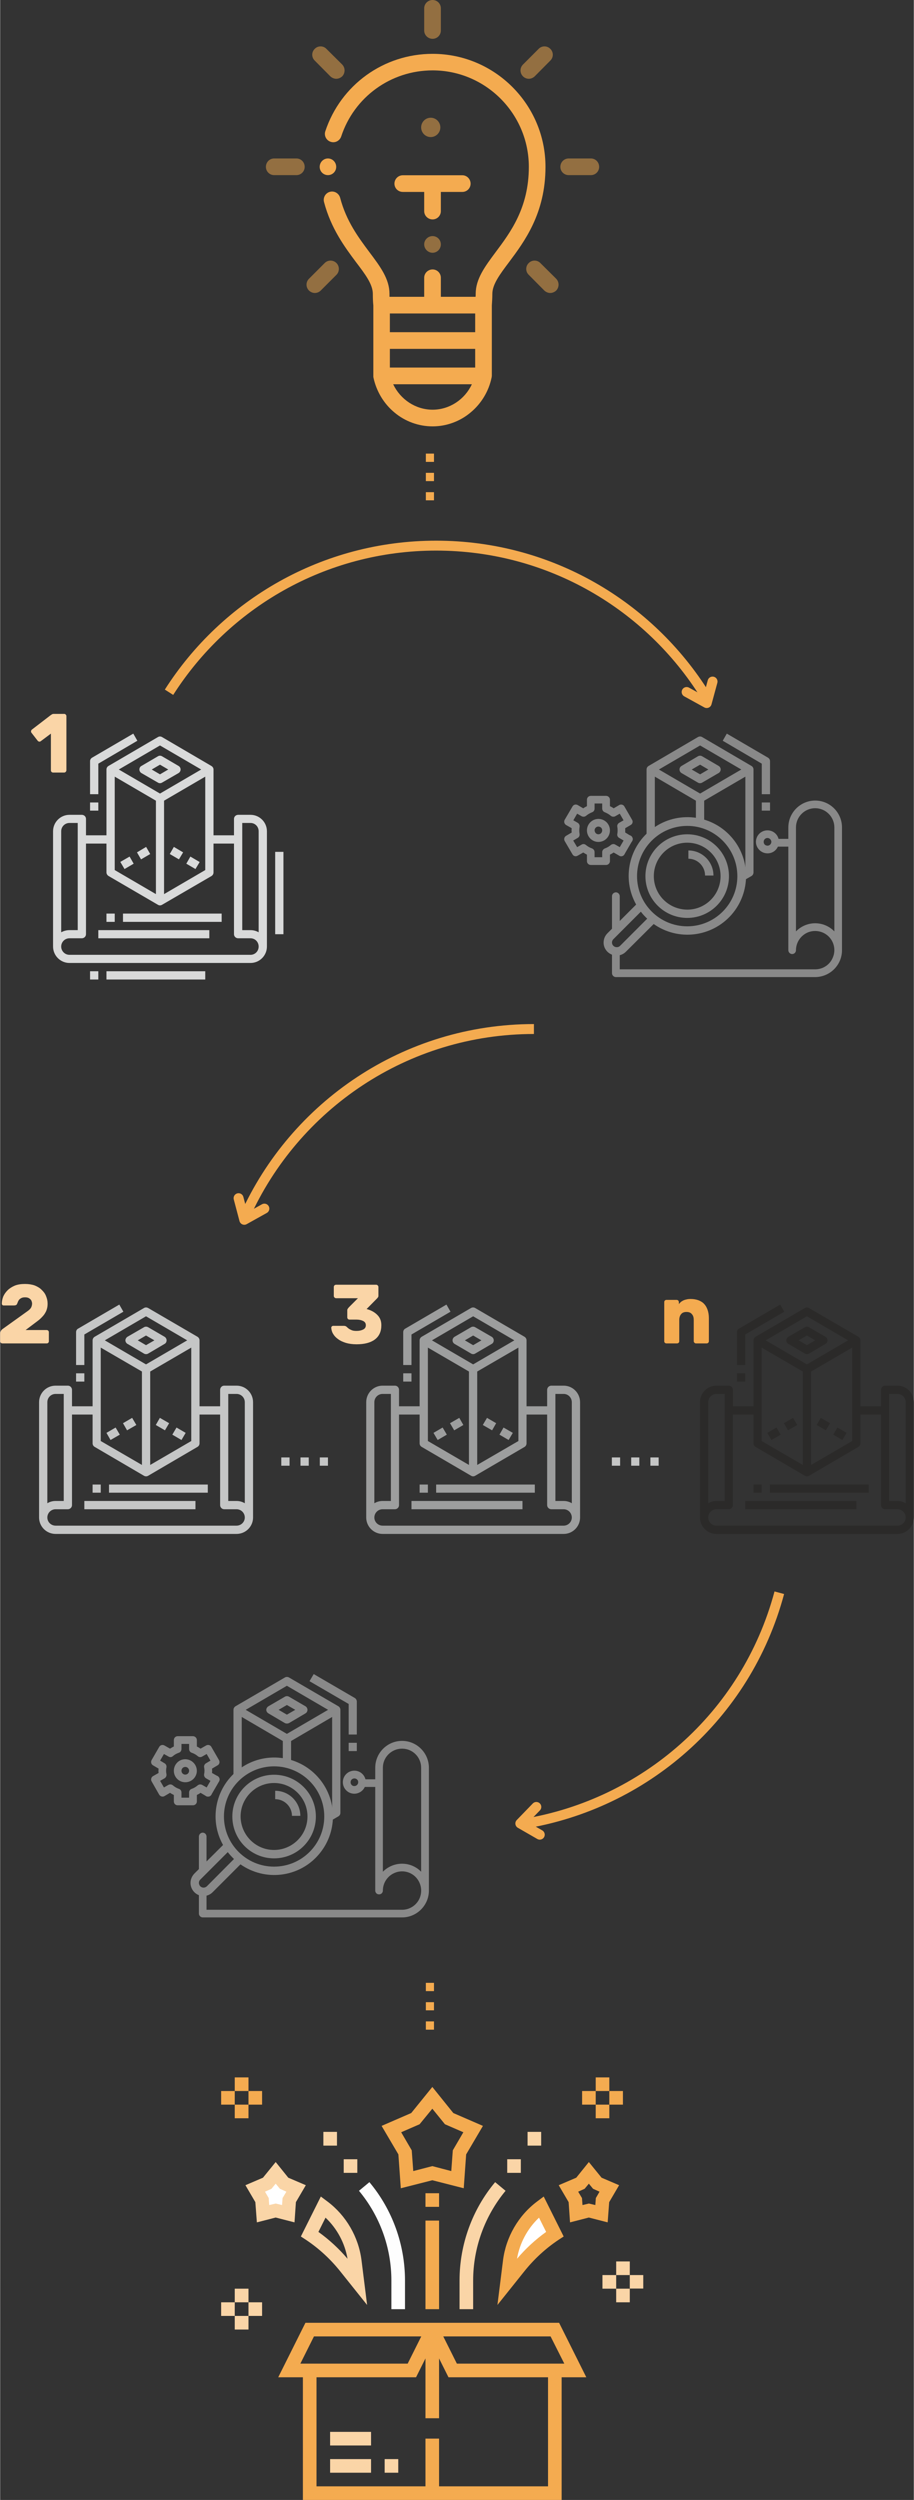 <?xml version="1.0" encoding="UTF-8"?> <!-- Creator: CorelDRAW 2018 (64-Bit) --> <svg xmlns="http://www.w3.org/2000/svg" xmlns:xlink="http://www.w3.org/1999/xlink" xml:space="preserve" width="1091px" height="2981px" style="shape-rendering:geometricPrecision; text-rendering:geometricPrecision; image-rendering:optimizeQuality; fill-rule:evenodd; clip-rule:evenodd" viewBox="0 0 71.86 196.42"><rect x="0" y="0" width="71.86" height="196.42" fill="#333333" stroke="none"/> <defs> <style type="text/css"> <![CDATA[ .str0 {stroke:#F4AB50;stroke-width:0.78;stroke-miterlimit:22.926} .str2 {stroke:#2B2A29;stroke-width:0.16;stroke-miterlimit:22.926} .str1 {stroke:#F4AB50;stroke-width:0.78;stroke-linecap:round;stroke-linejoin:round;stroke-miterlimit:22.926} .fil2 {fill:none} .fil4 {fill:#F4AB50} .fil10 {fill:white} .fil12 {fill:#FEFEFE;fill-rule:nonzero} .fil0 {fill:#D9DADA;fill-rule:nonzero} .fil6 {fill:#C5C6C6;fill-rule:nonzero} .fil7 {fill:#9D9E9E;fill-rule:nonzero} .fil1 {fill:#898989;fill-rule:nonzero} .fil3 {fill:#2B2A29;fill-rule:nonzero} .fil9 {fill:#F4AB50;fill-rule:nonzero} .fil11 {fill:#FAD5A7;fill-rule:nonzero} .fil8 {fill:#FAD5A7;fill-rule:nonzero} .fil5 {fill:#F4AB50;fill-opacity:0.502} ]]> </style> </defs> <g id="Layer_x0020_1">  <g id="_2725232377824"> <polygon class="fil0" points="10.76,66.97 11.48,66.54 11.8,67.1 11.08,67.52 "></polygon> <polygon class="fil0" points="9.45,67.72 10.18,67.3 10.5,67.86 9.78,68.28 "></polygon> <polygon class="fil0" points="13.34,67.1 13.66,66.54 14.39,66.97 14.06,67.52 "></polygon> <polygon class="fil0" points="14.64,67.86 14.96,67.3 15.69,67.73 15.36,68.28 "></polygon> <path class="fil0" d="M11.11 60.74l1.3 0.75c0.1,0.06 0.22,0.06 0.32,0l1.3 -0.75c0.1,-0.06 0.16,-0.17 0.16,-0.28 0,-0.12 -0.06,-0.22 -0.16,-0.28l-1.3 -0.76c-0.1,-0.06 -0.22,-0.06 -0.32,0l-1.3 0.76c-0.1,0.05 -0.16,0.16 -0.16,0.28 0,0.11 0.06,0.22 0.16,0.28l0 0zm1.46 -0.66l0.65 0.38 -0.65 0.38 -0.65 -0.38 0.65 -0.38z"></path> <path class="fil0" d="M19.69 64.02l-0.97 0c-0.18,0 -0.33,0.14 -0.33,0.32l0 1.29 -1.61 0 0 -5.17c0,-0.12 -0.07,-0.22 -0.17,-0.28l-3.88 -2.27c-0.1,-0.06 -0.22,-0.06 -0.32,0l-3.89 2.27c-0.1,0.06 -0.16,0.16 -0.16,0.28l0 5.17 -1.61 0 0 -1.29c0,-0.18 -0.15,-0.32 -0.33,-0.32l-0.97 0c-0.71,0 -1.29,0.58 -1.29,1.29l0 9.06c0,0.71 0.58,1.29 1.29,1.29l14.24 0c0.71,0 1.29,-0.58 1.29,-1.29l0 -9.06c0,-0.71 -0.58,-1.29 -1.29,-1.29zm-10.68 -3l3.24 1.89 0 7.34 -3.24 -1.89 0 -7.34zm3.88 1.89l3.24 -1.89 0 7.34 -3.24 1.89 0 -7.34zm-0.32 -4.34l3.24 1.89 -3.24 1.89 -3.24 -1.89 3.24 -1.89zm-7.77 6.74c0,-0.36 0.29,-0.65 0.65,-0.65l0.65 0 0 8.42 -0.65 0c-0.23,0 -0.45,0.06 -0.65,0.17l0 -7.94zm14.89 9.71l-14.24 0c-0.36,0 -0.65,-0.29 -0.65,-0.65 0,-0.36 0.29,-0.65 0.65,-0.65l0.97 0c0.18,0 0.33,-0.14 0.33,-0.32l0 -7.12 1.61 0 0 2.27c0,0.11 0.07,0.22 0.17,0.28l3.88 2.26c0.1,0.06 0.22,0.06 0.32,0l3.89 -2.26c0.1,-0.06 0.16,-0.17 0.16,-0.28l0 -2.27 1.61 0 0 7.12c0,0.18 0.15,0.32 0.33,0.32l0.97 0c0.36,0 0.64,0.29 0.64,0.65 0,0.36 -0.28,0.65 -0.64,0.65zm0.64 -1.77c-0.19,-0.11 -0.41,-0.17 -0.64,-0.17l-0.65 0 0 -8.42 0.65 0c0.36,0 0.64,0.29 0.64,0.65l0 7.94z"></path> <polygon class="fil0" points="8.36,72.43 9.01,72.43 9.01,71.78 8.36,71.78 "></polygon> <polygon class="fil0" points="9.66,72.43 17.42,72.43 17.42,71.78 9.66,71.78 "></polygon> <polygon class="fil0" points="7.07,76.96 7.72,76.96 7.72,76.31 7.07,76.31 "></polygon> <polygon class="fil0" points="8.36,76.96 16.13,76.96 16.13,76.31 8.36,76.31 "></polygon> <polygon class="fil0" points="7.72,73.72 16.45,73.72 16.45,73.08 7.72,73.08 "></polygon> <polygon class="fil0" points="21.63,73.4 22.28,73.4 22.28,66.93 21.63,66.93 "></polygon> <polygon class="fil0" points="7.07,63.69 7.72,63.69 7.72,63.05 7.07,63.05 "></polygon> <path class="fil0" d="M7.72 60l3.07 -1.8 -0.32 -0.56 -3.24 1.89c-0.1,0.06 -0.16,0.16 -0.16,0.28l0 2.59 0.65 0 0 -2.4z"></path> </g> <g id="_2725232383840"> <path class="fil1" d="M56.5 60.74l-1.29 0.75c-0.1,0.06 -0.23,0.06 -0.33,0l-1.29 -0.75c-0.1,-0.06 -0.16,-0.17 -0.16,-0.28 0,-0.12 0.06,-0.22 0.16,-0.28l1.29 -0.76c0.11,-0.06 0.23,-0.06 0.33,0l1.3 0.76c0.09,0.05 0.16,0.16 0.16,0.28 0,0.11 -0.07,0.22 -0.16,0.28l-0.01 0zm-1.45 -0.66l-0.66 0.38 0.66 0.38 0.65 -0.38 -0.65 -0.38z"></path> <path class="fil1" d="M50.84 60.46c0,-0.12 0.06,-0.22 0.16,-0.28l3.88 -2.27c0.11,-0.06 0.23,-0.06 0.33,0l3.88 2.27c0.1,0.06 0.16,0.16 0.16,0.28 0,2.69 0,5.39 0,8.09 0,0.11 -0.06,0.22 -0.16,0.28l-0.79 0.45c0.04,-0.26 0.05,-0.51 0.03,-0.76l0.28 -0.16 0 -7.34 -3.24 1.89 0 1.77c-0.21,-0.06 -0.64,-0.14 -0.65,-0.15l0 -1.62 -3.23 -1.89 0 4.44c-0.26,0.18 -0.48,0.39 -0.65,0.64l0 -5.64zm4.21 -1.89l-3.24 1.89 3.24 1.89 3.24 -1.89 -3.24 -1.89z"></path> <polygon class="fil1" points="60.55,63.69 59.9,63.69 59.9,63.05 60.55,63.05 "></polygon> <path class="fil1" d="M59.9 60l-3.07 -1.8 0.32 -0.56 3.24 1.89c0.1,0.06 0.16,0.16 0.16,0.28l0 2.59 -0.65 0 0 -2.4z"></path> <path class="fil1" d="M50.02 71.07c-1.15,-2.05 -0.57,-4.63 1.34,-6 1.91,-1.37 4.54,-1.09 6.12,0.66 1.57,1.74 1.58,4.39 0.03,6.15 -1.56,1.76 -4.19,2.07 -6.11,0.72l-2.19 2.18c-0.29,0.29 -0.73,0.38 -1.11,0.22 -0.39,-0.16 -0.64,-0.53 -0.64,-0.94 0,-0.28 0.11,-0.54 0.3,-0.73l2.26 -2.26zm4.02 1.71c2.17,0 3.94,-1.76 3.94,-3.94 0,-2.18 -1.77,-3.95 -3.94,-3.95 -2.18,0 -3.95,1.77 -3.95,3.95 0,2.17 1.77,3.94 3.95,3.94zm-5.55 1.64c0.1,0 0.19,-0.03 0.26,-0.1l2.14 -2.14c-0.18,-0.17 -0.35,-0.35 -0.5,-0.55l-2.16 2.16c-0.11,0.11 -0.14,0.27 -0.08,0.41 0.06,0.13 0.19,0.22 0.34,0.22z"></path> <path class="fil1" d="M54.04 65.55c1.81,0 3.28,1.47 3.28,3.29 0,1.81 -1.47,3.28 -3.28,3.28 -1.82,0 -3.29,-1.47 -3.29,-3.28 0,-1.82 1.47,-3.29 3.29,-3.29zm0 5.92c1.45,0 2.62,-1.18 2.62,-2.63 0,-1.45 -1.17,-2.63 -2.62,-2.63 -1.46,0 -2.63,1.18 -2.63,2.63 0,1.45 1.17,2.62 2.63,2.63z"></path> <path class="fil1" d="M49.71 66.07l-0.61 1.05c-0.08,0.15 -0.27,0.2 -0.41,0.11 -0.14,-0.08 -0.19,-0.26 -0.11,-0.41l0.61 -1.05c0.08,-0.14 0.26,-0.19 0.41,-0.11 0.14,0.08 0.19,0.27 0.11,0.41z"></path> <path class="fil1" d="M48.43 70.11c0.16,0 0.3,0.14 0.3,0.3l0 2.4c-0.26,0.1 -0.44,0.33 -0.61,0.56l0 -2.96c0,-0.16 0.14,-0.3 0.31,-0.3zm0.3 4.63l0 1.42 15.37 0c0.61,0 1.16,-0.36 1.39,-0.93 0.24,-0.56 0.11,-1.21 -0.32,-1.64 -0.43,-0.43 -1.08,-0.56 -1.65,-0.33 -0.56,0.24 -0.93,0.79 -0.93,1.4 0,0.16 -0.13,0.3 -0.3,0.3 -0.16,0 -0.3,-0.14 -0.3,-0.3l0 -8.14 -0.9 0c-0.17,0 -0.31,-0.14 -0.31,-0.3 0,-0.17 0.14,-0.31 0.31,-0.31l0.9 0 0 -0.9c0,-1.16 0.95,-2.11 2.11,-2.11 1.17,0 2.11,0.95 2.11,2.11l0 9.65c0,1.16 -0.94,2.1 -2.11,2.11l-15.67 0c-0.17,0 -0.31,-0.14 -0.31,-0.31l0 -1.83c0.2,0.14 0.42,0.12 0.61,0.11zm16.88 -9.73c0,-0.83 -0.68,-1.51 -1.51,-1.51 -0.83,0 -1.51,0.68 -1.51,1.51l0 8.17c0.4,-0.41 0.94,-0.64 1.51,-0.64 0.57,0 1.11,0.23 1.51,0.64l0 -8.17z"></path> <path class="fil1" d="M47.66 67.96l-1.21 0c-0.17,0 -0.3,-0.14 -0.3,-0.3l0 -0.51c-0.1,-0.05 -0.2,-0.11 -0.29,-0.17l-0.44 0.25c-0.15,0.09 -0.33,0.04 -0.41,-0.11l-0.61 -1.04c-0.08,-0.15 -0.03,-0.33 0.11,-0.41l0.44 -0.26c0,-0.05 -0.01,-0.11 -0.01,-0.17 0,-0.05 0.01,-0.11 0.01,-0.17l-0.44 -0.25c-0.14,-0.08 -0.19,-0.27 -0.11,-0.41l0.61 -1.04c0.08,-0.15 0.26,-0.2 0.41,-0.12l0.44 0.26c0.09,-0.07 0.19,-0.12 0.29,-0.17l0 -0.51c0,-0.16 0.13,-0.3 0.3,-0.3l1.21 0c0.16,0 0.3,0.14 0.3,0.3l0 0.51c0.1,0.05 0.2,0.1 0.29,0.17l0.44 -0.26c0.14,-0.08 0.33,-0.03 0.41,0.12l0.6 1.04c0.09,0.14 0.04,0.33 -0.11,0.41l-0.43 0.25c0,0.06 0,0.12 0,0.17 0,0.06 0,0.12 0,0.17l0.43 0.26c0.07,0.04 0.12,0.1 0.15,0.18 0.02,0.08 0.01,0.16 -0.03,0.23 -0.04,0.07 -0.11,0.12 -0.19,0.14 -0.08,0.02 -0.16,0.01 -0.23,-0.03l-0.61 -0.36c-0.11,-0.06 -0.17,-0.19 -0.14,-0.31 0.03,-0.18 0.03,-0.37 0,-0.55 -0.03,-0.13 0.03,-0.25 0.14,-0.32l0.35 -0.2 -0.3 -0.52 -0.35 0.2c-0.11,0.06 -0.25,0.05 -0.35,-0.03 -0.14,-0.12 -0.3,-0.21 -0.47,-0.28 -0.12,-0.04 -0.2,-0.15 -0.21,-0.28l0 -0.41 -0.6 0 0 0.41c0,0.13 -0.08,0.24 -0.2,0.28 -0.17,0.07 -0.33,0.16 -0.47,0.28 -0.1,0.08 -0.24,0.09 -0.35,0.03l-0.35 -0.2 -0.3 0.52 0.35 0.2c0.11,0.07 0.16,0.19 0.14,0.32 -0.03,0.18 -0.03,0.37 0,0.55 0.02,0.12 -0.03,0.25 -0.14,0.31l-0.36 0.21 0.31 0.52 0.35 -0.2c0.11,-0.07 0.25,-0.05 0.34,0.03 0.14,0.12 0.31,0.21 0.48,0.27 0.12,0.05 0.2,0.16 0.2,0.29l0 0.4 0.6 0 0 -0.4c0,-0.13 0.09,-0.24 0.21,-0.29 0.17,-0.06 0.33,-0.15 0.47,-0.27 0.1,-0.08 0.24,-0.1 0.35,-0.03l0.61 0.35c0.07,0.04 0.12,0.11 0.14,0.18 0.02,0.08 0.01,0.16 -0.03,0.23 -0.04,0.07 -0.1,0.12 -0.18,0.14 -0.08,0.02 -0.16,0.01 -0.23,-0.03l-0.44 -0.25c-0.09,0.06 -0.19,0.12 -0.29,0.17l0 0.51c0,0.16 -0.14,0.3 -0.3,0.3z"></path> <path class="fil1" d="M46.15 65.24c0,-0.36 0.22,-0.69 0.56,-0.83 0.34,-0.14 0.72,-0.06 0.98,0.19 0.26,0.26 0.34,0.65 0.2,0.99 -0.14,0.34 -0.47,0.56 -0.84,0.56 -0.5,0 -0.9,-0.41 -0.9,-0.91zm1.2 0c0,-0.12 -0.07,-0.23 -0.18,-0.27 -0.11,-0.05 -0.24,-0.03 -0.33,0.06 -0.09,0.09 -0.11,0.22 -0.06,0.33 0.04,0.11 0.15,0.19 0.27,0.19 0.17,0 0.3,-0.14 0.3,-0.31z"></path> <path class="fil1" d="M61.25 66.14c0,0.37 -0.22,0.7 -0.55,0.84 -0.34,0.14 -0.73,0.06 -0.99,-0.2 -0.26,-0.26 -0.34,-0.64 -0.2,-0.98 0.14,-0.34 0.47,-0.56 0.84,-0.56 0.5,0 0.9,0.4 0.9,0.9zm-1.2 0c0,0.13 0.07,0.24 0.18,0.28 0.12,0.05 0.25,0.02 0.33,-0.06 0.09,-0.09 0.12,-0.22 0.07,-0.33 -0.05,-0.11 -0.16,-0.19 -0.28,-0.19 -0.17,0 -0.3,0.14 -0.3,0.3z"></path> <path class="fil1" d="M56.1 68.79l-0.66 0c0,-0.73 -0.59,-1.32 -1.31,-1.32l0 -0.65c1.08,0 1.97,0.88 1.97,1.97z"></path> </g> <path class="fil2 str0" d="M55.44 54.61c-4.4,-7.05 -12.23,-11.74 -21.15,-11.74 -8.83,0 -16.59,4.59 -21.01,11.52"></path> <path class="fil2 str0" d="M19.26 95.54c3.9,-8.66 12.61,-14.69 22.72,-14.69"></path> <polyline class="fil2 str1" points="20.78,94.96 19.2,95.84 18.75,94.14 "></polyline> <polyline class="fil2 str1" points="53.99,54.37 55.57,55.24 56.03,53.55 "></polyline> <polygon class="fil3" points="61.64,111.82 62.36,111.4 62.69,111.96 61.96,112.38 "></polygon> <polygon class="fil3" points="60.34,112.58 61.06,112.16 61.39,112.72 60.66,113.14 "></polygon> <polygon class="fil3" points="64.22,111.96 64.54,111.4 65.27,111.82 64.94,112.38 "></polygon> <polygon class="fil3" points="65.52,112.72 65.85,112.16 66.57,112.58 66.24,113.14 "></polygon> <path class="fil3" d="M62 105.59l1.29 0.76c0.1,0.06 0.23,0.06 0.33,0l1.29 -0.76c0.1,-0.05 0.16,-0.16 0.16,-0.28 0,-0.11 -0.06,-0.22 -0.16,-0.28l-1.3 -0.75c-0.1,-0.06 -0.22,-0.06 -0.32,0l-1.3 0.75c-0.1,0.06 -0.16,0.17 -0.16,0.28 0,0.12 0.06,0.22 0.16,0.28l0.01 0zm1.45 -0.66l0.65 0.38 -0.65 0.38 -0.65 -0.38 0.65 -0.38z"></path> <path class="fil3" d="M70.57 108.87l-0.97 0c-0.18,0 -0.32,0.15 -0.32,0.33l0 1.29 -1.62 0 0 -5.18c0,-0.11 -0.06,-0.22 -0.16,-0.28l-3.89 -2.26c-0.1,-0.06 -0.22,-0.06 -0.32,0l-3.88 2.26c-0.1,0.06 -0.16,0.17 -0.16,0.28l0 5.18 -1.62 0 0 -1.29c0,-0.18 -0.15,-0.33 -0.32,-0.33l-0.98 0c-0.71,0 -1.29,0.58 -1.29,1.3l0 9.06c0,0.71 0.58,1.29 1.29,1.29l14.24 0c0.72,0 1.29,-0.58 1.29,-1.29l0 -9.06c0,-0.72 -0.57,-1.3 -1.29,-1.3zm-10.68 -2.99l3.24 1.88 0 7.34 -3.24 -1.88 0 -7.34zm3.89 1.88l3.23 -1.88 0 7.34 -3.23 1.88 0 -7.34zm-0.33 -4.34l3.24 1.89 -3.24 1.89 -3.24 -1.89 3.24 -1.89zm-7.76 6.75c0,-0.36 0.29,-0.65 0.64,-0.65l0.65 0 0 8.41 -0.65 0c-0.22,0 -0.45,0.06 -0.64,0.18l0 -7.94zm14.88 9.7l-14.24 0c-0.35,0 -0.64,-0.29 -0.64,-0.64 0,-0.36 0.29,-0.65 0.64,-0.65l0.98 0c0.17,0 0.32,-0.15 0.32,-0.32l0 -7.12 1.62 0 0 2.26c0,0.12 0.06,0.22 0.16,0.28l3.88 2.27c0.1,0.06 0.23,0.06 0.33,0l3.88 -2.27c0.1,-0.06 0.16,-0.16 0.16,-0.28l0 -2.26 1.62 0 0 7.12c0,0.17 0.14,0.32 0.32,0.32l0.97 0c0.36,0 0.65,0.29 0.65,0.65 0,0.35 -0.29,0.64 -0.65,0.64zm0.65 -1.76c-0.2,-0.12 -0.42,-0.18 -0.65,-0.18l-0.65 0 0 -8.41 0.65 0c0.36,0 0.65,0.29 0.65,0.65l0 7.94z"></path> <polygon class="fil3" points="59.25,117.28 59.89,117.28 59.89,116.64 59.25,116.64 "></polygon> <polygon class="fil3" points="60.54,117.28 68.31,117.28 68.31,116.64 60.54,116.64 "></polygon> <polygon class="fil3" points="58.6,118.58 67.34,118.58 67.34,117.93 58.6,117.93 "></polygon> <polygon class="fil3" points="57.95,108.55 58.6,108.55 58.6,107.9 57.95,107.9 "></polygon> <path class="fil3" d="M58.6 104.85l3.07 -1.79 -0.32 -0.56 -3.24 1.89c-0.1,0.05 -0.16,0.16 -0.16,0.28l0 2.58 0.65 0 0 -2.4z"></path> <g id="_2725232395552"> <path class="fil1" d="M24.01 134.62l-1.29 0.76c-0.1,0.05 -0.23,0.05 -0.33,0l-1.29 -0.76c-0.1,-0.06 -0.17,-0.16 -0.17,-0.28 0,-0.11 0.07,-0.22 0.17,-0.28l1.29 -0.75c0.1,-0.06 0.23,-0.06 0.33,0l1.29 0.75c0.1,0.06 0.16,0.17 0.16,0.28 0,0.12 -0.06,0.22 -0.16,0.28l0 0zm-1.46 -0.66l-0.65 0.38 0.65 0.38 0.66 -0.38 -0.66 -0.38z"></path> <path class="fil1" d="M18.35 134.34c0,-0.11 0.06,-0.22 0.16,-0.28l3.88 -2.26c0.1,-0.06 0.23,-0.06 0.33,0l3.88 2.26c0.1,0.06 0.16,0.17 0.16,0.28 0,2.7 0,5.39 0,8.09 0,0.12 -0.06,0.22 -0.16,0.28l-0.79 0.46c0.04,-0.27 0.05,-0.52 0.02,-0.76l0.28 -0.17 0 -7.34 -3.23 1.89 0 1.77c-0.21,-0.05 -0.65,-0.14 -0.65,-0.15l0 -1.62 -3.23 -1.89 0 4.45c-0.26,0.17 -0.48,0.39 -0.65,0.63l0 -5.64zm4.2 -1.89l-3.24 1.89 3.24 1.89 3.24 -1.89 -3.24 -1.89z"></path> <polygon class="fil1" points="28.05,137.58 27.41,137.58 27.41,136.93 28.05,136.93 "></polygon> <path class="fil1" d="M27.41 133.88l-3.08 -1.79 0.33 -0.56 3.23 1.88c0.1,0.06 0.16,0.17 0.16,0.28l0 2.59 -0.64 0 0 -2.4z"></path> <path class="fil1" d="M17.53 144.96c-1.15,-2.05 -0.57,-4.64 1.34,-6.01 1.91,-1.37 4.54,-1.08 6.11,0.66 1.58,1.75 1.59,4.39 0.03,6.15 -1.55,1.76 -4.18,2.07 -6.11,0.72l-2.18 2.18c-0.29,0.3 -0.73,0.39 -1.12,0.23 -0.38,-0.16 -0.63,-0.54 -0.63,-0.95 0,-0.27 0.11,-0.53 0.3,-0.73l2.26 -2.25zm4.01 1.7c2.18,0 3.95,-1.76 3.95,-3.94 0,-2.18 -1.77,-3.94 -3.95,-3.94 -2.17,0 -3.94,1.76 -3.94,3.94 0,2.18 1.77,3.94 3.94,3.94zm-5.54 1.65c0.09,0 0.19,-0.04 0.26,-0.11l2.13 -2.14c-0.18,-0.17 -0.34,-0.35 -0.49,-0.54l-2.16 2.16c-0.11,0.1 -0.14,0.26 -0.08,0.4 0.05,0.14 0.19,0.23 0.34,0.23z"></path> <path class="fil1" d="M21.54 139.44c1.82,0 3.29,1.47 3.29,3.28 0,1.82 -1.47,3.29 -3.29,3.29 -1.81,0 -3.28,-1.47 -3.28,-3.29 0,-1.81 1.47,-3.28 3.28,-3.28zm0 5.91c1.45,0 2.63,-1.18 2.63,-2.63 0,-1.45 -1.18,-2.63 -2.63,-2.63 -1.45,0 -2.63,1.18 -2.63,2.63 0.01,1.45 1.18,2.63 2.63,2.63z"></path> <path class="fil1" d="M17.22 139.96l-0.61 1.05c-0.08,0.14 -0.27,0.19 -0.41,0.11 -0.15,-0.09 -0.2,-0.27 -0.11,-0.42l0.6 -1.04c0.09,-0.15 0.27,-0.2 0.42,-0.11 0.14,0.08 0.19,0.26 0.11,0.41z"></path> <path class="fil1" d="M15.93 143.99c0.17,0 0.3,0.14 0.3,0.31l0 2.39c-0.25,0.1 -0.44,0.33 -0.6,0.56l0 -2.95c0,-0.17 0.14,-0.31 0.3,-0.31zm0.3 4.63l0 1.43 15.38 0c0.61,0 1.16,-0.37 1.39,-0.93 0.23,-0.57 0.1,-1.21 -0.33,-1.65 -0.43,-0.43 -1.08,-0.56 -1.64,-0.32 -0.56,0.23 -0.93,0.78 -0.93,1.39 0,0.17 -0.13,0.3 -0.3,0.3 -0.17,0 -0.3,-0.13 -0.3,-0.3l0 -8.14 -0.91 0c-0.16,0 -0.3,-0.13 -0.3,-0.3 0,-0.17 0.14,-0.3 0.3,-0.3l0.91 0 0 -0.91c0,-1.16 0.94,-2.11 2.11,-2.11 1.16,0 2.11,0.95 2.11,2.11l0 9.65c0,1.16 -0.95,2.11 -2.11,2.11l-15.68 0c-0.16,0 -0.3,-0.14 -0.3,-0.3l0 -1.83c0.19,0.13 0.42,0.12 0.6,0.1zm16.88 -9.73c0,-0.83 -0.67,-1.5 -1.5,-1.5 -0.83,0 -1.51,0.67 -1.51,1.5l0 8.17c0.4,-0.4 0.94,-0.63 1.51,-0.63 0.57,0 1.11,0.23 1.5,0.63l0 -8.17z"></path> <path class="fil1" d="M15.16 141.84l-1.2 0c-0.17,0 -0.3,-0.13 -0.3,-0.3l0 -0.51c-0.11,-0.05 -0.2,-0.1 -0.3,-0.17l-0.44 0.26c-0.14,0.08 -0.32,0.03 -0.41,-0.11l-0.6 -1.05c-0.08,-0.14 -0.03,-0.33 0.11,-0.41l0.44 -0.25c-0.01,-0.06 -0.01,-0.12 -0.01,-0.17 0,-0.06 0,-0.12 0.01,-0.17l-0.44 -0.26c-0.14,-0.08 -0.19,-0.26 -0.11,-0.41l0.6 -1.04c0.09,-0.15 0.27,-0.19 0.41,-0.11l0.44 0.25c0.1,-0.06 0.19,-0.12 0.3,-0.17l0 -0.5c0,-0.17 0.13,-0.31 0.3,-0.31l1.2 0c0.17,0 0.31,0.14 0.31,0.31l0 0.5c0.1,0.05 0.2,0.11 0.29,0.17l0.44 -0.25c0.14,-0.08 0.33,-0.04 0.41,0.11l0.6 1.04c0.08,0.15 0.04,0.33 -0.11,0.41l-0.44 0.26c0.01,0.05 0.01,0.11 0.01,0.17 0,0.05 0,0.11 -0.01,0.17l0.44 0.25c0.07,0.04 0.12,0.11 0.14,0.18 0.02,0.08 0.01,0.16 -0.03,0.23 -0.04,0.07 -0.1,0.12 -0.18,0.14 -0.08,0.02 -0.16,0.01 -0.23,-0.03l-0.61 -0.35c-0.11,-0.07 -0.17,-0.19 -0.15,-0.32 0.04,-0.18 0.04,-0.37 0,-0.55 -0.02,-0.12 0.04,-0.25 0.15,-0.31l0.35 -0.21 -0.3 -0.52 -0.35 0.2c-0.11,0.07 -0.25,0.06 -0.35,-0.03 -0.14,-0.12 -0.3,-0.21 -0.48,-0.27 -0.12,-0.04 -0.2,-0.16 -0.2,-0.29l0 -0.4 -0.6 0 0 0.4c0,0.13 -0.08,0.25 -0.2,0.29 -0.18,0.06 -0.34,0.15 -0.48,0.27 -0.09,0.09 -0.23,0.1 -0.34,0.03l-0.36 -0.2 -0.3 0.52 0.35 0.21c0.11,0.06 0.17,0.19 0.15,0.31 -0.04,0.18 -0.04,0.37 0,0.55 0.02,0.13 -0.04,0.25 -0.15,0.32l-0.35 0.2 0.3 0.52 0.35 -0.2c0.12,-0.06 0.25,-0.05 0.35,0.03 0.14,0.12 0.3,0.22 0.48,0.28 0.12,0.04 0.2,0.15 0.2,0.28l0 0.41 0.6 0 0 -0.41c0,-0.13 0.08,-0.24 0.2,-0.28 0.18,-0.06 0.34,-0.16 0.48,-0.28 0.1,-0.08 0.24,-0.09 0.35,-0.03l0.61 0.35c0.07,0.04 0.12,0.11 0.14,0.19 0.02,0.07 0.01,0.16 -0.03,0.23 -0.04,0.07 -0.11,0.12 -0.18,0.14 -0.08,0.02 -0.16,0.01 -0.23,-0.03l-0.44 -0.26c-0.09,0.07 -0.19,0.12 -0.29,0.17l0 0.51c0,0.17 -0.14,0.3 -0.31,0.3z"></path> <path class="fil1" d="M13.66 139.13c0,-0.37 0.22,-0.7 0.55,-0.84 0.34,-0.14 0.73,-0.06 0.99,0.2 0.26,0.26 0.34,0.65 0.2,0.98 -0.14,0.34 -0.47,0.56 -0.84,0.56 -0.5,0 -0.9,-0.4 -0.9,-0.9zm1.2 0c0,-0.12 -0.07,-0.23 -0.18,-0.28 -0.12,-0.05 -0.25,-0.02 -0.33,0.06 -0.09,0.09 -0.11,0.22 -0.07,0.33 0.05,0.12 0.16,0.19 0.28,0.19 0.17,0 0.3,-0.14 0.3,-0.3z"></path> <path class="fil1" d="M28.76 140.03c0,0.36 -0.22,0.69 -0.56,0.83 -0.33,0.14 -0.72,0.07 -0.98,-0.19 -0.26,-0.26 -0.34,-0.65 -0.2,-0.99 0.14,-0.34 0.47,-0.56 0.84,-0.56 0.5,0 0.9,0.41 0.9,0.91zm-1.2 0c0,0.12 0.07,0.23 0.18,0.28 0.11,0.04 0.24,0.02 0.33,-0.07 0.09,-0.09 0.11,-0.21 0.07,-0.33 -0.05,-0.11 -0.16,-0.18 -0.28,-0.18 -0.17,0 -0.3,0.13 -0.3,0.3z"></path> <path class="fil1" d="M23.61 142.67l-0.66 0c0,-0.72 -0.59,-1.31 -1.32,-1.31l0 -0.66c1.09,0 1.97,0.88 1.98,1.97z"></path> </g> <g id="_2725232367360"> <path class="fil4" d="M25.99 11.14c0.34,0.12 0.71,-0.07 0.83,-0.41 1.02,-3.11 3.91,-5.2 7.19,-5.2 4.17,0 7.57,3.4 7.57,7.58 0,3.22 -1.45,5.15 -2.61,6.7 -0.84,1.13 -1.57,2.1 -1.57,3.28 0,0.08 0,0.16 -0.01,0.23l-2.73 0 0 -1.5c0,-0.36 -0.29,-0.65 -0.65,-0.65 -0.36,0 -0.66,0.29 -0.66,0.65l0 1.5 -2.73 0c0,-0.07 0,-0.15 0,-0.23 0,-1.18 -0.73,-2.15 -1.58,-3.28 -0.85,-1.14 -1.82,-2.43 -2.3,-4.27 -0.1,-0.35 -0.45,-0.56 -0.8,-0.47 -0.35,0.09 -0.56,0.45 -0.47,0.8 0.55,2.09 1.64,3.55 2.52,4.73 0.74,0.97 1.32,1.75 1.32,2.49 0,0.31 0.01,0.62 0.04,0.91l0 5.54c0,0.01 0,0.03 0,0.05 0,0 0,0.01 0,0.01 0,0.02 0.01,0.05 0.01,0.07l0 0c0.23,1.07 0.81,2.04 1.64,2.73 0.84,0.71 1.91,1.1 3.01,1.1 1.09,0 2.16,-0.39 3,-1.1 0.83,-0.69 1.42,-1.66 1.64,-2.73 0,0 0,0 0,0 0.01,-0.02 0.01,-0.05 0.01,-0.07 0,0 0,-0.01 0,-0.01 0.01,-0.02 0.01,-0.04 0.01,-0.05l0 -5.54c0.02,-0.29 0.04,-0.6 0.04,-0.91 0,-0.74 0.58,-1.52 1.31,-2.49 1.21,-1.62 2.87,-3.83 2.87,-7.49 0,-4.9 -3.99,-8.88 -8.88,-8.88 -3.84,0 -7.23,2.44 -8.44,6.09 -0.11,0.34 0.08,0.71 0.42,0.82zm8.02 21.05c-1.33,0 -2.53,-0.8 -3.1,-2l6.19 0c-0.56,1.2 -1.76,2 -3.09,2zm3.35 -3.31l-6.71 0 0 -1.47 6.71 0 0 1.47zm0 -2.78l-6.71 0 0 -1.47 6.71 0 0 1.47z"></path> <path class="fil5" d="M34.01 3.05c0.36,0 0.65,-0.29 0.65,-0.65l0 -1.75c0,-0.36 -0.29,-0.65 -0.65,-0.65 -0.36,0 -0.66,0.29 -0.66,0.65l0 1.75c0,0.36 0.3,0.65 0.66,0.65z"></path> <path class="fil5" d="M21.55 13.76l1.75 0c0.36,0 0.65,-0.29 0.65,-0.65 0,-0.37 -0.29,-0.66 -0.65,-0.66l-1.75 0c-0.36,0 -0.65,0.29 -0.65,0.66 0,0.36 0.29,0.65 0.65,0.65z"></path> <path class="fil4" d="M37 14.43c0,-0.36 -0.29,-0.66 -0.65,-0.66l-4.68 0c-0.37,0 -0.66,0.3 -0.66,0.66 0,0.36 0.29,0.65 0.66,0.65l1.68 0 0 1.51c0,0.36 0.3,0.65 0.66,0.65 0.36,0 0.65,-0.29 0.65,-0.65l0 -1.51 1.69 0c0.36,0 0.65,-0.29 0.65,-0.65z"></path> <path class="fil5" d="M25.97 6c0.13,0.12 0.3,0.19 0.46,0.19 0.17,0 0.34,-0.07 0.47,-0.19 0.25,-0.26 0.25,-0.67 0,-0.93l-1.24 -1.23c-0.25,-0.26 -0.67,-0.26 -0.92,0 -0.26,0.25 -0.26,0.67 0,0.92l1.23 1.24z"></path> <path class="fil5" d="M24.75 23.02c0.17,0 0.34,-0.07 0.46,-0.19l1.24 -1.24c0.25,-0.25 0.25,-0.67 0,-0.92 -0.26,-0.26 -0.67,-0.26 -0.93,0l-1.23 1.23c-0.26,0.26 -0.26,0.67 0,0.93 0.13,0.12 0.29,0.19 0.46,0.19z"></path> <path class="fil5" d="M41.58 6.19c0.17,0 0.33,-0.07 0.46,-0.19l1.23 -1.24c0.26,-0.25 0.26,-0.67 0,-0.92 -0.25,-0.26 -0.67,-0.26 -0.92,0l-1.23 1.23c-0.26,0.26 -0.26,0.67 0,0.93 0.12,0.12 0.29,0.19 0.46,0.19z"></path> <path class="fil5" d="M41.57 20.67c-0.26,0.25 -0.26,0.67 0,0.92l1.23 1.24c0.13,0.12 0.3,0.19 0.46,0.19 0.17,0 0.34,-0.07 0.47,-0.19 0.25,-0.26 0.25,-0.67 0,-0.93l-1.24 -1.23c-0.25,-0.26 -0.67,-0.26 -0.92,0z"></path> <path class="fil5" d="M44.72 13.76l1.74 0c0.36,0 0.65,-0.29 0.65,-0.65 0,-0.37 -0.29,-0.66 -0.65,-0.66l-1.74 0c-0.37,0 -0.66,0.29 -0.66,0.66 0,0.36 0.29,0.65 0.66,0.65z"></path> <path class="fil5" d="M34.01 18.55c-0.36,0 -0.66,0.29 -0.66,0.65 0,0.36 0.3,0.66 0.66,0.66 0.36,0 0.65,-0.3 0.65,-0.66 0,-0.36 -0.29,-0.65 -0.65,-0.65z"></path> <path class="fil4" d="M26.43 13.11c0,-0.36 -0.29,-0.66 -0.65,-0.66 -0.36,0 -0.65,0.3 -0.65,0.66 0,0.36 0.29,0.65 0.65,0.65 0.36,0 0.65,-0.29 0.65,-0.65z"></path> <path class="fil5" d="M33.86 10.77c0.42,0 0.76,-0.34 0.76,-0.76 0,-0.42 -0.34,-0.76 -0.76,-0.76 -0.41,0 -0.75,0.34 -0.75,0.76 0,0.42 0.34,0.76 0.75,0.76z"></path> </g> <polygon class="fil6" points="9.66,111.82 10.38,111.4 10.71,111.96 9.98,112.38 "></polygon> <polygon class="fil6" points="8.36,112.58 9.08,112.16 9.41,112.72 8.68,113.14 "></polygon> <polygon class="fil6" points="12.24,111.96 12.56,111.4 13.29,111.82 12.96,112.38 "></polygon> <polygon class="fil6" points="13.54,112.72 13.87,112.16 14.59,112.58 14.26,113.14 "></polygon> <path class="fil6" d="M10.02 105.59l1.29 0.76c0.1,0.06 0.23,0.06 0.33,0l1.29 -0.76c0.1,-0.05 0.16,-0.16 0.16,-0.28 0,-0.11 -0.06,-0.22 -0.16,-0.28l-1.29 -0.75c-0.11,-0.06 -0.23,-0.06 -0.33,0l-1.3 0.75c-0.09,0.06 -0.16,0.17 -0.16,0.28 0,0.12 0.07,0.22 0.16,0.28l0.01 0zm1.45 -0.66l0.66 0.38 -0.66 0.38 -0.65 -0.38 0.65 -0.38z"></path> <path class="fil6" d="M18.59 108.87l-0.97 0c-0.18,0 -0.32,0.15 -0.32,0.33l0 1.29 -1.62 0 0 -5.18c0,-0.11 -0.06,-0.22 -0.16,-0.28l-3.88 -2.26c-0.11,-0.06 -0.23,-0.06 -0.33,0l-3.88 2.26c-0.1,0.06 -0.16,0.17 -0.16,0.28l0 5.18 -1.62 0 0 -1.29c0,-0.18 -0.15,-0.33 -0.32,-0.33l-0.97 0c-0.72,0 -1.3,0.58 -1.3,1.3l0 9.06c0,0.71 0.58,1.29 1.3,1.29l14.23 0c0.72,0 1.3,-0.58 1.3,-1.29l0 -9.06c0,-0.72 -0.58,-1.3 -1.3,-1.3zm-10.68 -2.99l3.24 1.88 0 7.34 -3.24 -1.88 0 -7.34zm3.89 1.88l3.23 -1.88 0 7.34 -3.23 1.88 0 -7.34zm-0.33 -4.34l3.24 1.89 -3.24 1.89 -3.24 -1.89 3.24 -1.89zm-7.76 6.75c0,-0.36 0.29,-0.65 0.65,-0.65l0.64 0 0 8.41 -0.64 0c-0.23,0 -0.46,0.06 -0.65,0.18l0 -7.94zm14.88 9.7l-14.23 0c-0.36,0 -0.65,-0.29 -0.65,-0.64 0,-0.36 0.29,-0.65 0.65,-0.65l0.97 0c0.17,0 0.32,-0.15 0.32,-0.32l0 -7.12 1.62 0 0 2.26c0,0.12 0.06,0.22 0.16,0.28l3.88 2.27c0.1,0.06 0.23,0.06 0.33,0l3.88 -2.27c0.1,-0.06 0.16,-0.16 0.16,-0.28l0 -2.26 1.62 0 0 7.12c0,0.17 0.14,0.32 0.32,0.32l0.97 0c0.36,0 0.65,0.29 0.65,0.65 0,0.35 -0.29,0.64 -0.65,0.64zm0.65 -1.76c-0.2,-0.12 -0.42,-0.18 -0.65,-0.18l-0.65 0 0 -8.41 0.65 0c0.36,0 0.65,0.29 0.65,0.65l0 7.94z"></path> <polygon class="fil6" points="7.27,117.28 7.91,117.28 7.91,116.64 7.27,116.64 "></polygon> <polygon class="fil6" points="8.56,117.28 16.33,117.28 16.33,116.64 8.56,116.64 "></polygon> <polygon class="fil6" points="22.11,115.16 22.76,115.16 22.76,114.51 22.11,114.51 "></polygon> <polygon class="fil6" points="6.62,118.58 15.36,118.58 15.36,117.93 6.62,117.93 "></polygon> <polygon class="fil6" points="5.97,108.55 6.62,108.55 6.62,107.9 5.97,107.9 "></polygon> <path class="fil6" d="M6.62 104.85l3.07 -1.79 -0.32 -0.56 -3.24 1.89c-0.1,0.05 -0.16,0.16 -0.16,0.28l0 2.58 0.65 0 0 -2.4z"></path> <polygon class="fil7" points="35.38,111.82 36.11,111.4 36.43,111.96 35.71,112.38 "></polygon> <polygon class="fil7" points="34.08,112.58 34.8,112.16 35.13,112.72 34.41,113.14 "></polygon> <polygon class="fil7" points="37.96,111.96 38.29,111.4 39.01,111.82 38.69,112.38 "></polygon> <polygon class="fil7" points="39.27,112.72 39.59,112.16 40.32,112.58 39.99,113.14 "></polygon> <path class="fil7" d="M35.74 105.59l1.3 0.76c0.1,0.06 0.22,0.06 0.32,0l1.3 -0.76c0.1,-0.05 0.16,-0.16 0.16,-0.28 0,-0.11 -0.06,-0.22 -0.16,-0.28l-1.3 -0.75c-0.1,-0.06 -0.23,-0.06 -0.33,0l-1.29 0.75c-0.1,0.06 -0.16,0.17 -0.16,0.28 0,0.12 0.06,0.22 0.16,0.28l0 0zm1.46 -0.66l0.65 0.38 -0.65 0.38 -0.65 -0.38 0.65 -0.38z"></path> <path class="fil7" d="M44.32 108.87l-0.97 0c-0.18,0 -0.33,0.15 -0.33,0.33l0 1.29 -1.62 0 0 -5.18c0,-0.11 -0.06,-0.22 -0.16,-0.28l-3.88 -2.26c-0.1,-0.06 -0.23,-0.06 -0.33,0l-3.88 2.26c-0.1,0.06 -0.16,0.17 -0.16,0.28l0 5.18 -1.62 0 0 -1.29c0,-0.18 -0.14,-0.33 -0.32,-0.33l-0.97 0c-0.71,0 -1.29,0.58 -1.29,1.3l0 9.06c0,0.71 0.58,1.29 1.29,1.29l14.24 0c0.71,0 1.29,-0.58 1.29,-1.29l0 -9.06c0,-0.72 -0.58,-1.3 -1.29,-1.3zm-10.68 -2.99l3.23 1.88 0 7.34 -3.23 -1.88 0 -7.34zm3.88 1.88l3.24 -1.88 0 7.34 -3.24 1.88 0 -7.34zm-0.32 -4.34l3.24 1.89 -3.24 1.89 -3.24 -1.89 3.24 -1.89zm-7.77 6.75c0,-0.36 0.29,-0.65 0.65,-0.65l0.65 0 0 8.41 -0.65 0c-0.23,0 -0.45,0.06 -0.65,0.18l0 -7.94zm14.89 9.7l-14.24 0c-0.36,0 -0.65,-0.29 -0.65,-0.64 0,-0.36 0.29,-0.65 0.65,-0.65l0.97 0c0.18,0 0.32,-0.15 0.32,-0.32l0 -7.12 1.62 0 0 2.26c0,0.12 0.06,0.22 0.16,0.28l3.89 2.27c0.1,0.06 0.22,0.06 0.32,0l3.89 -2.27c0.09,-0.06 0.15,-0.16 0.15,-0.28l0 -2.26 1.62 0 0 7.12c0,0.17 0.15,0.32 0.33,0.32l0.97 0c0.35,0 0.64,0.29 0.64,0.65 0,0.35 -0.29,0.64 -0.64,0.64zm0.64 -1.76c-0.19,-0.12 -0.42,-0.18 -0.64,-0.18l-0.65 0 0 -8.41 0.65 0c0.35,0 0.64,0.29 0.64,0.65l0 7.94z"></path> <polygon class="fil7" points="32.99,117.28 33.64,117.28 33.64,116.64 32.99,116.64 "></polygon> <polygon class="fil7" points="34.29,117.28 42.05,117.28 42.05,116.64 34.29,116.64 "></polygon> <polygon class="fil7" points="32.35,118.58 41.08,118.58 41.08,117.93 32.35,117.93 "></polygon> <polygon class="fil7" points="31.7,108.55 32.35,108.55 32.35,107.9 31.7,107.9 "></polygon> <path class="fil7" d="M32.35 104.85l3.07 -1.79 -0.32 -0.56 -3.24 1.89c-0.1,0.05 -0.16,0.16 -0.16,0.28l0 2.58 0.65 0 0 -2.4z"></path> <path class="fil8" d="M2.46 57.57c-0.03,-0.04 -0.04,-0.08 -0.03,-0.13 0.01,-0.05 0.03,-0.09 0.07,-0.12l1.42 -1.09c0.04,-0.03 0.08,-0.06 0.13,-0.09 0.05,-0.04 0.11,-0.05 0.17,-0.05l0.81 0c0.05,0 0.09,0.01 0.12,0.05 0.04,0.03 0.06,0.08 0.06,0.12l0 4.26c0,0.05 -0.02,0.09 -0.06,0.13 -0.03,0.03 -0.07,0.05 -0.12,0.05l-0.87 0c-0.04,0 -0.09,-0.02 -0.12,-0.05 -0.04,-0.04 -0.05,-0.08 -0.05,-0.13l0 -2.88 -0.79 0.59c-0.04,0.03 -0.08,0.05 -0.13,0.04 -0.05,-0.01 -0.09,-0.03 -0.12,-0.07l-0.49 -0.63z"></path> <path class="fil8" d="M3.73 102.42c0,0.13 -0.01,0.26 -0.04,0.37 -0.03,0.12 -0.07,0.24 -0.14,0.35 -0.06,0.11 -0.14,0.22 -0.25,0.33 -0.1,0.11 -0.22,0.22 -0.37,0.33l-0.93 0.7 1.66 0c0.05,0 0.09,0.02 0.12,0.05 0.04,0.04 0.05,0.08 0.05,0.13l0 0.7c0,0.05 -0.01,0.09 -0.05,0.12 -0.03,0.04 -0.07,0.05 -0.12,0.05l-3.48 0c-0.05,0 -0.09,-0.01 -0.13,-0.05 -0.03,-0.03 -0.05,-0.07 -0.05,-0.12l0 -0.57c0,-0.07 0.01,-0.14 0.04,-0.21 0.03,-0.07 0.08,-0.13 0.15,-0.18l1.97 -1.41c0.16,-0.11 0.25,-0.22 0.29,-0.31 0.04,-0.1 0.06,-0.19 0.06,-0.28 0,-0.03 0,-0.07 -0.02,-0.12 -0.01,-0.06 -0.03,-0.11 -0.07,-0.17 -0.04,-0.05 -0.1,-0.1 -0.17,-0.14 -0.07,-0.04 -0.17,-0.06 -0.29,-0.06 -0.13,0 -0.23,0.02 -0.3,0.06 -0.08,0.04 -0.14,0.09 -0.18,0.14 -0.04,0.06 -0.07,0.11 -0.09,0.17 -0.02,0.05 -0.04,0.09 -0.05,0.12 -0.02,0.06 -0.05,0.1 -0.1,0.12 -0.04,0.02 -0.1,0.03 -0.16,0.03l-0.81 0c-0.04,0 -0.07,-0.01 -0.1,-0.04 -0.03,-0.03 -0.04,-0.07 -0.04,-0.11 0,-0.18 0.04,-0.36 0.11,-0.55 0.08,-0.18 0.19,-0.34 0.34,-0.49 0.15,-0.15 0.34,-0.27 0.57,-0.37 0.23,-0.09 0.49,-0.13 0.8,-0.13 0.29,0 0.55,0.04 0.77,0.12 0.22,0.09 0.41,0.2 0.55,0.35 0.15,0.14 0.27,0.3 0.34,0.49 0.08,0.19 0.12,0.38 0.12,0.58z"></path> <path class="fil8" d="M29.57 100.94c0.05,0 0.09,0.02 0.12,0.05 0.04,0.04 0.06,0.08 0.06,0.13l0 0.7c0,0.05 -0.02,0.09 -0.05,0.13 -0.03,0.04 -0.06,0.07 -0.09,0.1l-0.79 0.8c0.34,0.09 0.62,0.24 0.83,0.45 0.22,0.21 0.33,0.48 0.33,0.82 0,0.5 -0.17,0.87 -0.52,1.13 -0.34,0.25 -0.82,0.37 -1.43,0.37 -0.32,0 -0.6,-0.04 -0.84,-0.11 -0.25,-0.08 -0.45,-0.17 -0.62,-0.3 -0.17,-0.12 -0.3,-0.26 -0.39,-0.42 -0.09,-0.15 -0.13,-0.31 -0.14,-0.47 0,-0.04 0.02,-0.08 0.05,-0.11 0.02,-0.02 0.06,-0.04 0.1,-0.04l0.83 0c0.09,0 0.16,0.02 0.21,0.06 0.05,0.05 0.1,0.09 0.16,0.14 0.06,0.05 0.14,0.09 0.23,0.13 0.1,0.05 0.23,0.07 0.41,0.07 0.21,0 0.38,-0.04 0.52,-0.11 0.14,-0.07 0.21,-0.18 0.21,-0.34 0,-0.15 -0.07,-0.26 -0.21,-0.33 -0.14,-0.07 -0.31,-0.11 -0.52,-0.11l-0.55 0c-0.05,0 -0.09,-0.01 -0.13,-0.05 -0.03,-0.03 -0.05,-0.08 -0.05,-0.12l0 -0.57c0,-0.05 0.02,-0.09 0.05,-0.13 0.03,-0.04 0.06,-0.08 0.09,-0.11l0.7 -0.7 -1.72 0c-0.05,0 -0.09,-0.02 -0.13,-0.06 -0.03,-0.03 -0.05,-0.07 -0.05,-0.12l0 -0.7c0,-0.05 0.02,-0.09 0.05,-0.13 0.04,-0.03 0.08,-0.05 0.13,-0.05l3.15 0z"></path> <path class="fil9" d="M55.74 105.38c0,0.05 -0.02,0.09 -0.05,0.12 -0.04,0.04 -0.08,0.05 -0.13,0.05l-0.83 0c-0.05,0 -0.09,-0.01 -0.12,-0.05 -0.04,-0.03 -0.06,-0.07 -0.06,-0.12l0 -1.67c0,-0.19 -0.04,-0.34 -0.14,-0.45 -0.09,-0.12 -0.23,-0.18 -0.43,-0.18 -0.2,0 -0.34,0.06 -0.43,0.18 -0.09,0.11 -0.14,0.26 -0.14,0.45l0 1.67c0,0.05 -0.01,0.09 -0.05,0.12 -0.04,0.04 -0.08,0.05 -0.13,0.05l-0.83 0c-0.04,0 -0.09,-0.01 -0.12,-0.05 -0.04,-0.03 -0.05,-0.07 -0.05,-0.12l0 -3.07c0,-0.05 0.01,-0.09 0.05,-0.13 0.03,-0.03 0.08,-0.05 0.12,-0.05l0.8 0c0.05,0 0.09,0.02 0.13,0.05 0.03,0.04 0.05,0.08 0.05,0.13l0 0.15c0.04,-0.05 0.08,-0.09 0.13,-0.14 0.05,-0.05 0.12,-0.09 0.19,-0.13 0.08,-0.04 0.16,-0.07 0.26,-0.09 0.1,-0.03 0.22,-0.04 0.35,-0.04 0.21,0 0.4,0.03 0.58,0.09 0.17,0.06 0.33,0.15 0.45,0.27 0.13,0.13 0.22,0.28 0.29,0.47 0.07,0.19 0.11,0.42 0.11,0.67l0 1.82z"></path> <polygon class="fil6" points="23.62,115.16 24.27,115.16 24.27,114.51 23.62,114.51 "></polygon> <polygon class="fil6" points="25.14,115.16 25.78,115.16 25.78,114.51 25.14,114.51 "></polygon> <polygon class="fil6" points="48.11,115.16 48.76,115.16 48.76,114.51 48.11,114.51 "></polygon> <polygon class="fil6" points="49.63,115.16 50.27,115.16 50.27,114.51 49.63,114.51 "></polygon> <polygon class="fil6" points="51.14,115.16 51.79,115.16 51.79,114.51 51.14,114.51 "></polygon> <polygon class="fil9" points="34.12,39.31 34.12,38.67 33.48,38.67 33.48,39.31 "></polygon> <polygon class="fil9" points="34.12,37.8 34.12,37.15 33.48,37.15 33.48,37.8 "></polygon> <polygon class="fil9" points="34.12,36.29 34.12,35.64 33.48,35.64 33.48,36.29 "></polygon> <path class="fil2 str0" d="M41.21 143.29c9.38,-1.53 17.45,-8.38 20.07,-18.15"></path> <polyline class="fil2 str1" points="42.17,141.97 40.91,143.27 42.44,144.15 "></polyline> <polygon class="fil9" points="34.12,159.47 34.12,158.82 33.48,158.82 33.48,159.47 "></polygon> <polygon class="fil9" points="34.12,157.95 34.12,157.31 33.48,157.31 33.48,157.95 "></polygon> <polygon class="fil9" points="34.12,156.44 34.12,155.79 33.48,155.79 33.48,156.44 "></polygon> <g id="_2761551561040"> <path class="fil10 str2" d="M42.44 173.41c-0.48,0.61 -1.28,0.62 -1.61,2.26 -0.02,0.11 -1.21,3.26 -0.46,2.55 0.49,-0.45 0.34,-0.04 0.97,-0.88 0.04,-0.05 0.3,-0.31 0.37,-0.33 0.16,-0.48 2.42,-1 1.74,-1.67 -0.26,-0.26 -1.2,-1.68 -1.01,-1.93z"></path> <path class="fil10 str2" d="M21.7 171.23c-0.3,-0.16 -1.36,0.71 -1.36,1.06 0,0.75 0.01,0.35 0.33,1.17 0.16,0.41 1.44,0.23 1.86,0.29 0.23,0.02 0.07,-0.71 0.52,-1.21 0.48,-0.53 -0.17,-0.77 -0.58,-0.95 -0.34,-0.14 -0.94,-0.45 -0.77,-0.36z"></path> <path class="fil9" d="M43.96 182.5l-19.95 0 -2.14 4.28 1.94 0 0 9.64 20.35 0 0 -9.64 1.94 0 -2.14 -4.28zm-0.67 1.07l1.08 2.14 -8.45 0 -1.07 -2.14 8.44 0zm-18.61 0l8.44 0 -1.07 2.14 -8.44 0 1.07 -2.14zm18.41 11.78l-8.57 0 0 -3.75 -1.07 0 0 3.75 -8.57 0 0 -8.57 7.83 0 0.74 -1.48 0 4.7 1.07 0 0 -4.7 0.74 1.48 7.83 0 0 8.57z"></path> <polygon class="fil11" points="25.95,192.14 29.17,192.14 29.17,191.07 25.95,191.07 "></polygon> <polygon class="fil11" points="25.95,194.28 29.17,194.28 29.17,193.21 25.95,193.21 "></polygon> <polygon class="fil11" points="30.24,194.28 31.31,194.28 31.31,193.21 30.24,193.21 "></polygon> <path class="fil9" d="M31.51 171.93l2.48 -0.63 2.47 0.63 0.19 -2.66 1.32 -2.24 -2.33 -1.01 -1.65 -2.05 -1.66 2.05 -2.33 1.01 1.32 2.24 0.19 2.66zm1.48 -5.03l1 -1.22 0.99 1.22 1.45 0.63 -0.83 1.42 -0.12 1.63 -1.49 -0.39 -1.5 0.39 -0.12 -1.63 -0.83 -1.42 1.45 -0.63z"></path> <path class="fil11" d="M23.26 173.02l0.78 -1.33 -1.38 -0.59 -0.99 -1.23 -1 1.23 -1.38 0.59 0.78 1.33 0.12 1.59 1.48 -0.38 1.48 0.38 0.11 -1.59zm-1.05 -0.32l-0.04 0.55 -0.5 -0.12 -0.51 0.12 -0.04 -0.55 -0.29 -0.5 0.51 -0.23 0.33 -0.4 0.33 0.4 0.51 0.23 -0.3 0.5z"></path> <path class="fil9" d="M47.9 173.02l0.78 -1.33 -1.38 -0.59 -1 -1.23 -0.99 1.23 -1.38 0.59 0.78 1.33 0.11 1.59 1.48 -0.38 1.48 0.38 0.12 -1.59zm-1.05 -0.32l-0.04 0.55 -0.51 -0.12 -0.5 0.12 -0.04 -0.55 -0.3 -0.5 0.51 -0.23 0.33 -0.4 0.33 0.4 0.51 0.23 -0.29 0.5z"></path> <path class="fil11" d="M24.05 175.98c1.02,0.68 1.92,1.51 2.69,2.47l2.12 2.65 -0.44 -3.51c-0.23,-1.83 -1.21,-3.52 -2.68,-4.62l-0.52 -0.39 -1.57 3.14 0.4 0.26zm1.54 -1.74c0.91,0.86 1.52,2 1.73,3.23 -0.67,-0.79 -1.44,-1.5 -2.29,-2.11l0.56 -1.12z"></path> <path class="fil9" d="M39.55 177.59l-0.44 3.51 2.12 -2.65c0.77,-0.96 1.67,-1.79 2.69,-2.47l0.4 -0.26 -1.57 -3.14 -0.52 0.39c-1.47,1.1 -2.45,2.79 -2.68,4.62zm3.39 -2.23c-0.85,0.61 -1.62,1.32 -2.29,2.11 0.21,-1.23 0.82,-2.37 1.73,-3.23l0.56 1.12z"></path> <path class="fil11" d="M36.13 181.43l1.07 0 0 -2.25c0,-2.57 0.91,-5.07 2.55,-7.05l-0.82 -0.68c-1.81,2.16 -2.8,4.91 -2.8,7.73l0 2.25z"></path> <polygon class="fil11" points="39.88,170.72 40.95,170.72 40.95,169.65 39.88,169.65 "></polygon> <polygon class="fil11" points="41.48,168.58 42.55,168.58 42.55,167.5 41.48,167.5 "></polygon> <path class="fil12" d="M30.77 181.43l1.07 0 0 -2.25c0,-2.82 -0.99,-5.57 -2.8,-7.73l-0.82 0.68c1.65,1.98 2.55,4.48 2.55,7.05l0 2.25z"></path> <polygon class="fil11" points="27.02,170.72 28.09,170.72 28.09,169.65 27.02,169.65 "></polygon> <polygon class="fil11" points="25.42,168.58 26.49,168.58 26.49,167.5 25.42,167.5 "></polygon> <polygon class="fil9" points="33.45,173.39 34.52,173.39 34.52,172.32 33.45,172.32 "></polygon> <polygon class="fil9" points="33.45,181.43 34.52,181.43 34.52,174.47 33.45,174.47 "></polygon> <polygon class="fil8" points="48.45,178.75 49.52,178.75 49.52,177.68 48.45,177.68 "></polygon> <polygon class="fil8" points="48.45,180.89 49.52,180.89 49.52,179.82 48.45,179.82 "></polygon> <polygon class="fil8" points="49.52,179.81 50.58,179.81 50.58,178.75 49.52,178.75 "></polygon> <polygon class="fil8" points="47.37,179.82 48.45,179.82 48.45,178.75 47.37,178.75 "></polygon> <polygon class="fil9" points="46.84,164.29 47.91,164.29 47.91,163.22 46.84,163.22 "></polygon> <polygon class="fil9" points="46.84,166.43 47.91,166.43 47.91,165.36 46.84,165.36 "></polygon> <polygon class="fil9" points="47.91,165.36 48.98,165.36 48.98,164.29 47.91,164.29 "></polygon> <polygon class="fil9" points="45.77,165.36 46.84,165.36 46.84,164.29 45.77,164.29 "></polygon> <polygon class="fil11" points="18.45,180.89 19.53,180.89 19.53,179.82 18.45,179.82 "></polygon> <polygon class="fil11" points="18.45,183.03 19.53,183.03 19.53,181.96 18.45,181.96 "></polygon> <polygon class="fil11" points="19.53,181.96 20.6,181.96 20.6,180.89 19.53,180.89 "></polygon> <polygon class="fil11" points="17.38,181.96 18.45,181.96 18.45,180.89 17.38,180.89 "></polygon> <polygon class="fil9" points="18.45,164.29 19.53,164.29 19.53,163.22 18.45,163.22 "></polygon> <polygon class="fil9" points="18.45,166.43 19.53,166.43 19.53,165.36 18.45,165.36 "></polygon> <polygon class="fil9" points="19.53,165.36 20.6,165.36 20.6,164.29 19.53,164.29 "></polygon> <polygon class="fil9" points="17.38,165.36 18.45,165.36 18.45,164.29 17.38,164.29 "></polygon> </g> </g> </svg> 